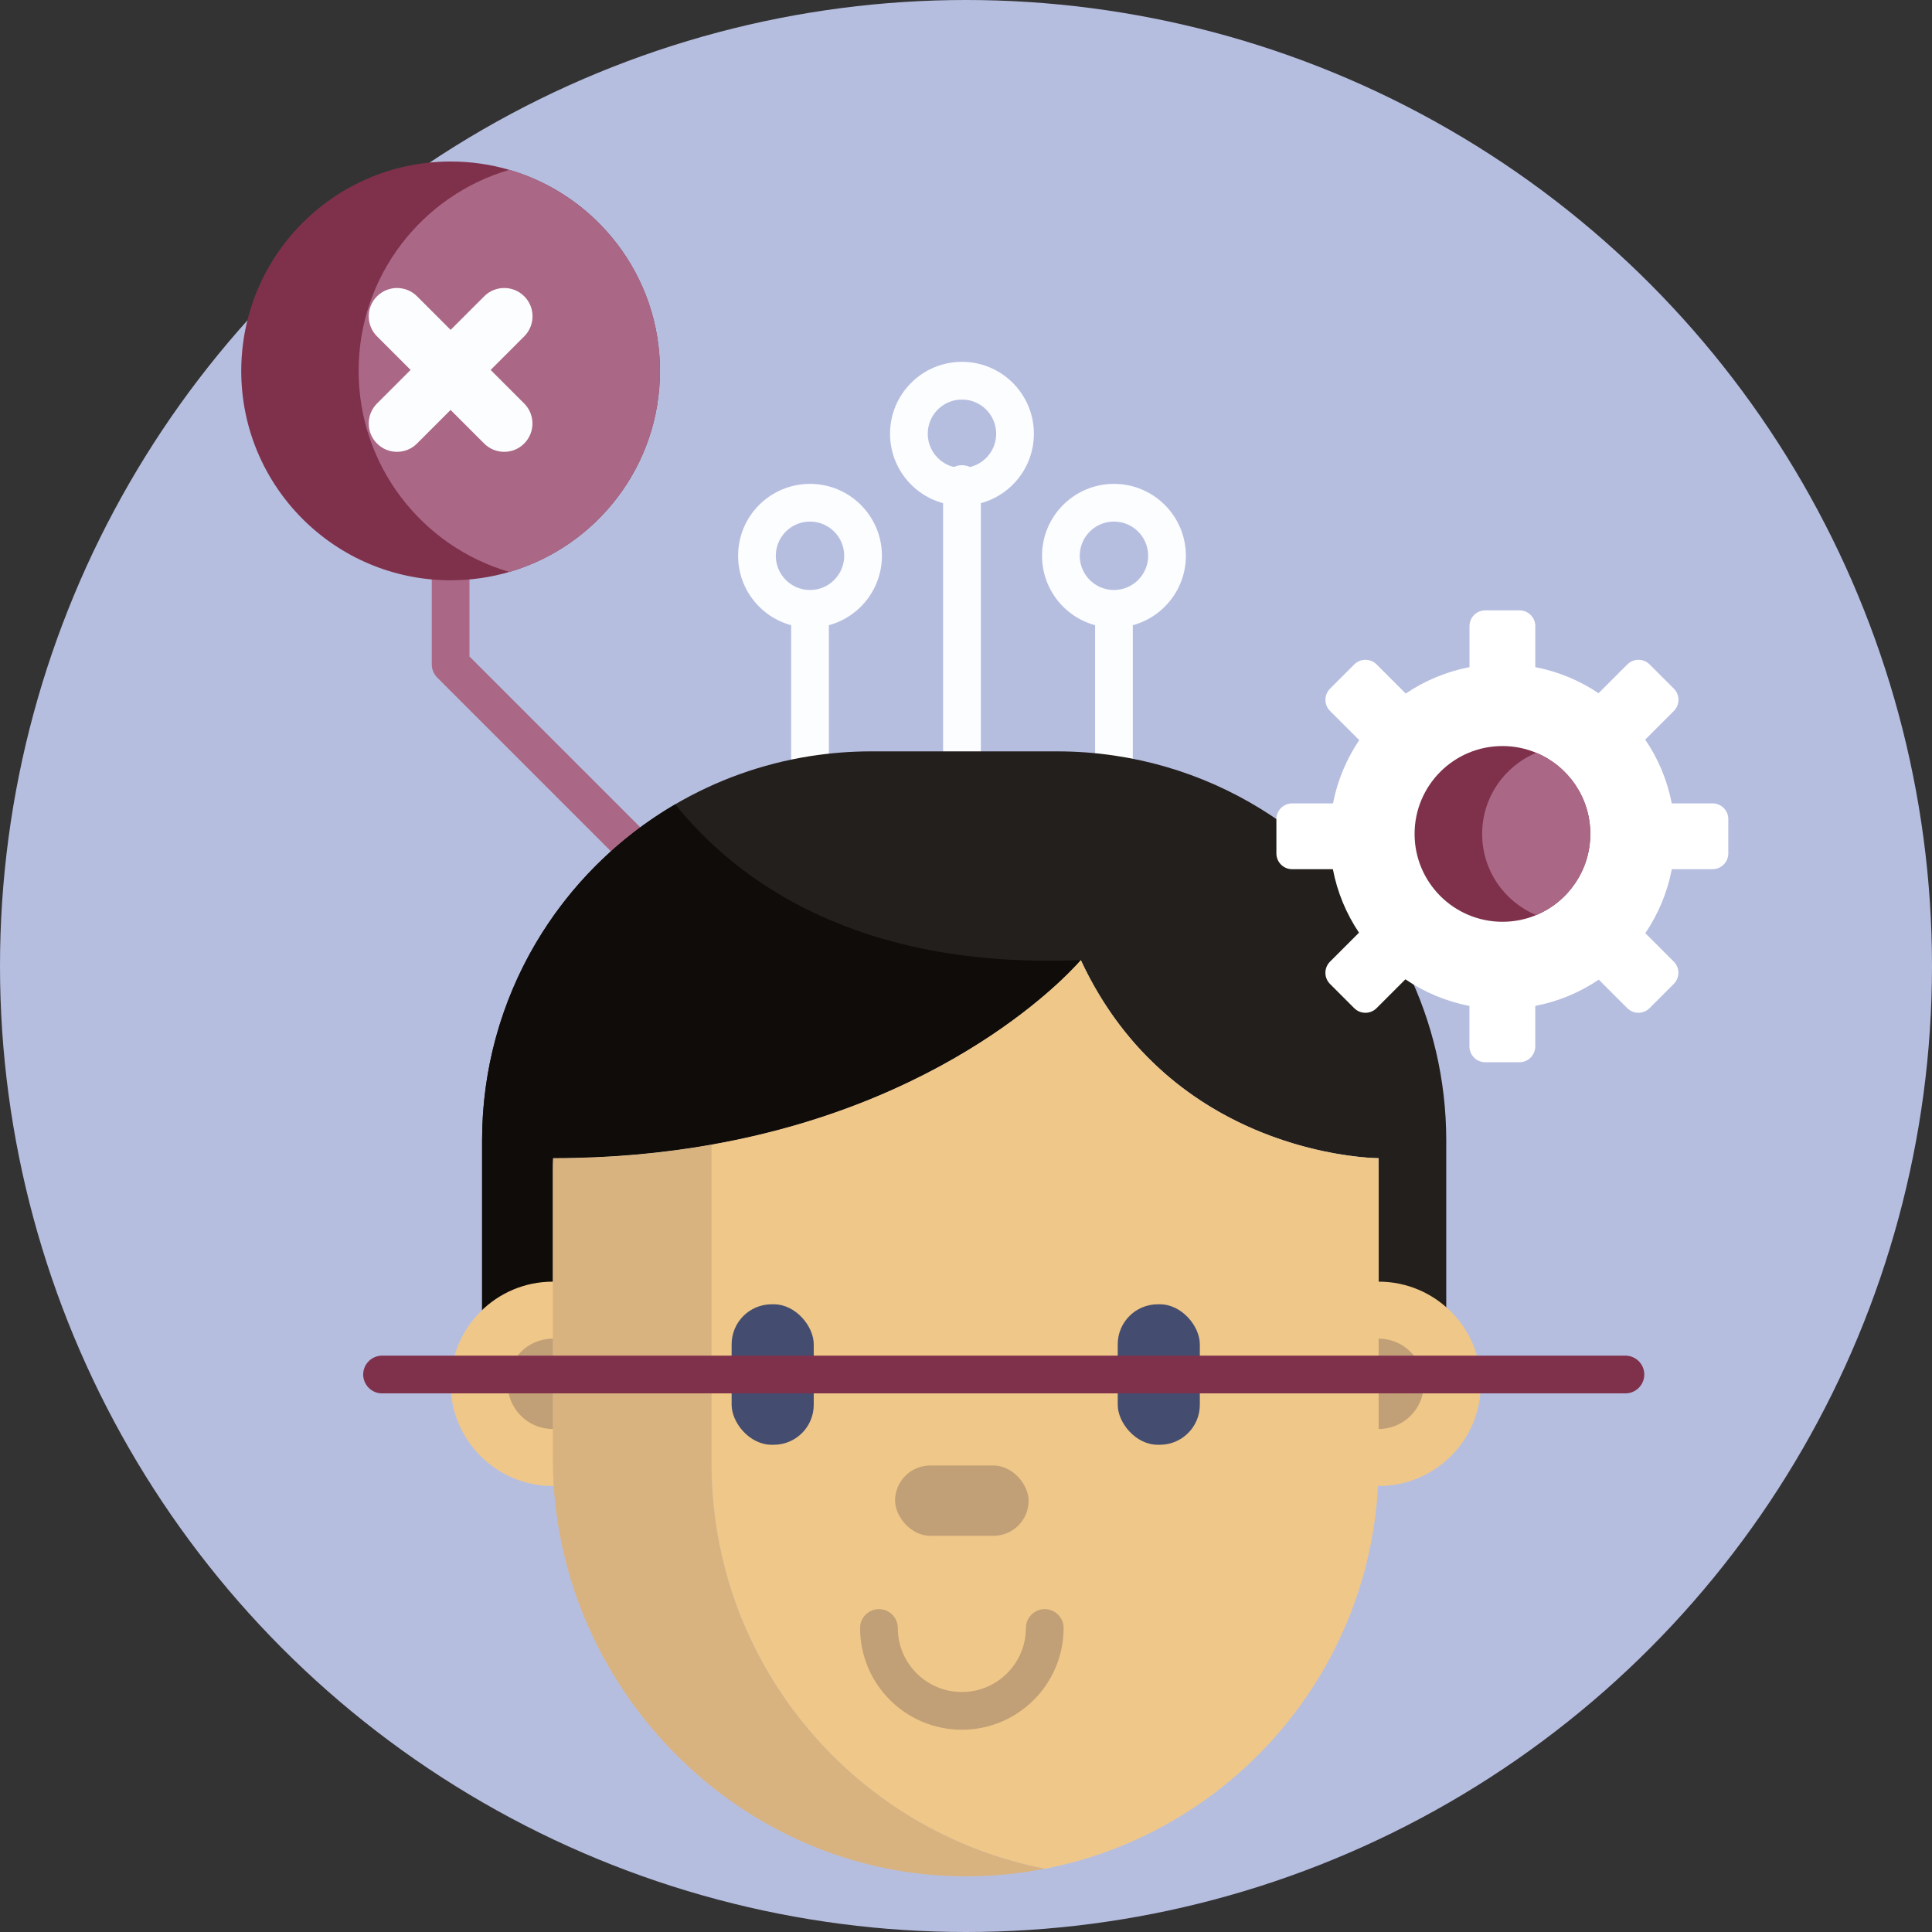 <svg xmlns="http://www.w3.org/2000/svg" id="Calque_2" viewBox="0 0 512 512"><rect x="0" y="0" width="512" height="512" fill="#333333" stroke="none"/><defs><style>      .cls-1 {        fill: #fcfdff;      }      .cls-2 {        fill: #d9b37f;      }      .cls-3 {        stroke: #aa6886;      }      .cls-3, .cls-4, .cls-5, .cls-6 {        fill: none;        stroke-linecap: round;        stroke-width: 10px;      }      .cls-3, .cls-6 {        stroke-linejoin: round;      }      .cls-7 {        fill: #fff;      }      .cls-8 {        fill: #c2a077;      }      .cls-9 {        fill: #444d6f;      }      .cls-4 {        stroke: #c2a077;      }      .cls-4, .cls-5 {        stroke-miterlimit: 10;      }      .cls-10 {        fill: #100c09;      }      .cls-11 {        fill: #7f314c;      }      .cls-5 {        stroke: #7f314c;      }      .cls-12 {        fill: #efc788;      }      .cls-13 {        fill: #b6bee0;      }      .cls-14 {        fill: #aa6886;      }      .cls-15 {        fill: #231f1c;      }      .cls-6 {        stroke: #fcfdff;      }    </style></defs><g id="BULINE"><circle class="cls-13" cx="256" cy="256" r="256"></circle></g><g id="Icons"><g><line class="cls-6" x1="254.93" y1="213.15" x2="254.93" y2="128.29"></line><line class="cls-6" x1="214.66" y1="213.95" x2="214.66" y2="161.95"></line><line class="cls-6" x1="295.21" y1="213.95" x2="295.21" y2="161.95"></line><polyline class="cls-3" points="192.66 249.29 119.42 176.05 119.42 128.29"></polyline><path class="cls-11" d="M174.9,98.29c0,25.24-16.85,46.55-39.92,53.28-4.94,1.44-10.16,2.21-15.56,2.21-30.65,0-55.49-24.85-55.49-55.49,0-4.87.63-9.59,1.81-14.09,5.71-21.83,24.38-38.41,47.3-41.03,2.09-.25,4.22-.37,6.38-.37,5.4,0,10.62.77,15.56,2.21,23.07,6.73,39.92,28.04,39.92,53.28Z"></path><path class="cls-14" d="M174.9,98.29c0,25.24-16.85,46.55-39.92,53.28-23.07-6.73-39.94-28.04-39.94-53.28s16.87-46.55,39.94-53.28c23.07,6.73,39.92,28.04,39.92,53.28Z"></path><g><path class="cls-15" d="M345.1,222.17c-14.05-11.43-31.15-19.21-49.89-21.95-4.92-.73-9.96-1.1-15.08-1.1h-49.24c-5.52,0-10.94.44-16.23,1.27-12.85,2.03-24.92,6.44-35.73,12.76-4.65,2.72-9.07,5.79-13.22,9.19-23.16,18.9-37.95,47.69-37.95,79.91v71.81h18.74v-64.37c0-.46.01-.93.02-1.39,0-.46.03-.91.06-1.37,15.33-.01,29.31-1.35,42.01-3.6,10.45-1.85,20.02-4.32,28.73-7.16,1.74-.57,3.45-1.15,5.13-1.75,1.67-.6,3.31-1.21,4.92-1.83.8-.31,1.59-.62,2.38-.94,2.36-.95,4.64-1.92,6.85-2.91,1.47-.66,2.9-1.32,4.31-2,1.4-.67,2.77-1.35,4.11-2.03,2-1.02,3.93-2.05,5.79-3.09.62-.34,1.23-.69,1.83-1.03,1.2-.69,2.37-1.38,3.51-2.07,1.14-.68,2.24-1.37,3.31-2.05,1.61-1.02,3.15-2.03,4.61-3.03.97-.67,1.91-1.33,2.82-1.98.91-.65,1.79-1.29,2.63-1.92,1.27-.95,2.46-1.87,3.58-2.76.75-.59,1.47-1.17,2.15-1.74,1.71-1.42,3.22-2.74,4.53-3.93,1.58-1.44,2.87-2.69,3.88-3.7,1.85-1.88,2.77-2.97,2.77-2.97,4.86,10.45,10.92,18.82,17.5,25.53,1.52,1.54,3.07,3,4.63,4.38,1.05.91,2.1,1.79,3.16,2.64,24.37,19.4,52.09,19.93,53.58,19.94h.07v67.13h17.9v-71.81c0-32.33-14.88-61.19-38.17-80.08Z"></path><path class="cls-10" d="M286.43,254.43s-30.98,37.06-97.84,48.9c-12.71,2.25-26.69,3.6-42.01,3.6-.05.92-.07,1.83-.07,2.76v64.37h-18.75v-71.81c0-38.01,20.57-71.22,51.18-89.1,16.14,20.05,47.97,43.78,107.5,41.28Z"></path><g><circle class="cls-12" cx="146.5" cy="366.73" r="27.08"></circle><circle class="cls-8" cx="146.5" cy="366.73" r="11.97"></circle></g><g><circle class="cls-12" cx="365.36" cy="366.73" r="27.08"></circle><circle class="cls-8" cx="365.36" cy="366.73" r="11.97"></circle></g><path class="cls-2" d="M188.59,387.83v-84.5c-12.7,2.25-26.69,3.59-42.02,3.6-.04.92-.07,1.83-.07,2.76v76.88c0,60.28,49.31,110.77,109.59,110.68,7.14-.01,14.13-.71,20.89-2.03-50.37-9.8-88.39-54.17-88.39-107.4Z"></path><path class="cls-12" d="M365.29,306.93c-2.07-.02-54.93-1.03-78.86-52.49,0,0-30.98,37.05-97.85,48.89v84.5c0,53.23,38.02,97.6,88.39,107.4,50.37-9.81,88.38-54.17,88.38-107.4v-78.14c0-.93-.03-1.84-.07-2.76Z"></path><rect class="cls-9" x="193.89" y="345.65" width="21.76" height="37.23" rx="10.6" ry="10.6"></rect><rect class="cls-9" x="296.21" y="345.65" width="21.76" height="37.23" rx="10.6" ry="10.6"></rect><rect class="cls-8" x="237.2" y="388.37" width="35.4" height="18.64" rx="9.32" ry="9.32"></rect><path class="cls-4" d="M232.93,431.43c0,12.13,9.84,21.97,21.97,21.97s21.97-9.84,21.97-21.97"></path><path class="cls-12" d="M365.36,309.69v-2.76s-.03,0-.07,0c.04.92.07,1.83.07,2.76Z"></path></g><circle class="cls-6" cx="254.93" cy="114.95" r="14.06"></circle><circle class="cls-6" cx="295.21" cy="147.29" r="14.06"></circle><circle class="cls-6" cx="214.66" cy="147.29" r="14.06"></circle><path class="cls-1" d="M130.03,98.03l8.9-8.9c2.93-2.93,2.93-7.68,0-10.61-2.93-2.93-7.68-2.93-10.61,0l-8.9,8.9-8.9-8.9c-2.93-2.93-7.68-2.93-10.61,0-2.93,2.93-2.93,7.68,0,10.61l8.9,8.9-8.9,8.9c-2.93,2.93-2.93,7.68,0,10.61,1.46,1.46,3.38,2.2,5.3,2.2s3.84-.73,5.3-2.2l8.9-8.9,8.9,8.9c1.46,1.46,3.38,2.2,5.3,2.2s3.84-.73,5.3-2.2c2.93-2.93,2.93-7.68,0-10.61l-8.9-8.9Z"></path></g><path class="cls-7" d="M453.86,212.91h-10.82c-1.2-6.17-3.63-11.9-7.04-16.91l7.59-7.59c1.63-1.63,1.63-4.28,0-5.91l-6.42-6.42c-1.63-1.63-4.28-1.63-5.91,0l-7.63,7.63c-4.98-3.35-10.65-5.73-16.76-6.91v-10.87c0-2.31-1.87-4.18-4.18-4.18h-9.08c-2.31,0-4.18,1.87-4.18,4.18v10.87c-6.16,1.19-11.89,3.61-16.9,7l-7.72-7.72c-1.63-1.63-4.28-1.63-5.91,0l-6.42,6.42c-1.63,1.63-1.63,4.28,0,5.91l7.73,7.73c-3.36,4.98-5.76,10.66-6.95,16.77h-10.82c-2.31,0-4.18,1.87-4.18,4.18v9.08c0,2.31,1.87,4.18,4.18,4.18h10.79c1.17,6.13,3.56,11.82,6.92,16.82l-7.68,7.68c-1.63,1.63-1.63,4.28,0,5.91l6.42,6.42c1.63,1.63,4.28,1.63,5.91,0l7.65-7.65c5.03,3.42,10.78,5.86,16.97,7.05v10.74c0,2.31,1.87,4.18,4.18,4.18h9.08c2.31,0,4.18-1.87,4.18-4.18v-10.74c6.13-1.18,11.83-3.59,16.83-6.96l7.55,7.55c1.63,1.63,4.28,1.63,5.91,0l6.42-6.42c1.63-1.63,1.63-4.28,0-5.91l-7.54-7.54c3.41-5.03,5.83-10.77,7.02-16.96h10.79c2.31,0,4.18-1.87,4.18-4.18v-9.08c0-2.31-1.87-4.18-4.18-4.18Z"></path><path class="cls-11" d="M421.45,221c0,9.68-5.91,17.99-14.33,21.5-2.76,1.15-5.78,1.78-8.95,1.78-12.86,0-23.29-10.42-23.29-23.28s10.42-23.29,23.29-23.29c3.17,0,6.2.64,8.95,1.79,8.42,3.5,14.33,11.8,14.33,21.5Z"></path><path class="cls-14" d="M421.45,221c0,9.68-5.91,17.99-14.33,21.5-8.42-3.5-14.33-11.81-14.33-21.5s5.92-18,14.33-21.5c8.42,3.5,14.33,11.8,14.33,21.5Z"></path><line class="cls-5" x1="101.25" y1="364.26" x2="430.75" y2="364.26"></line></g></svg>
